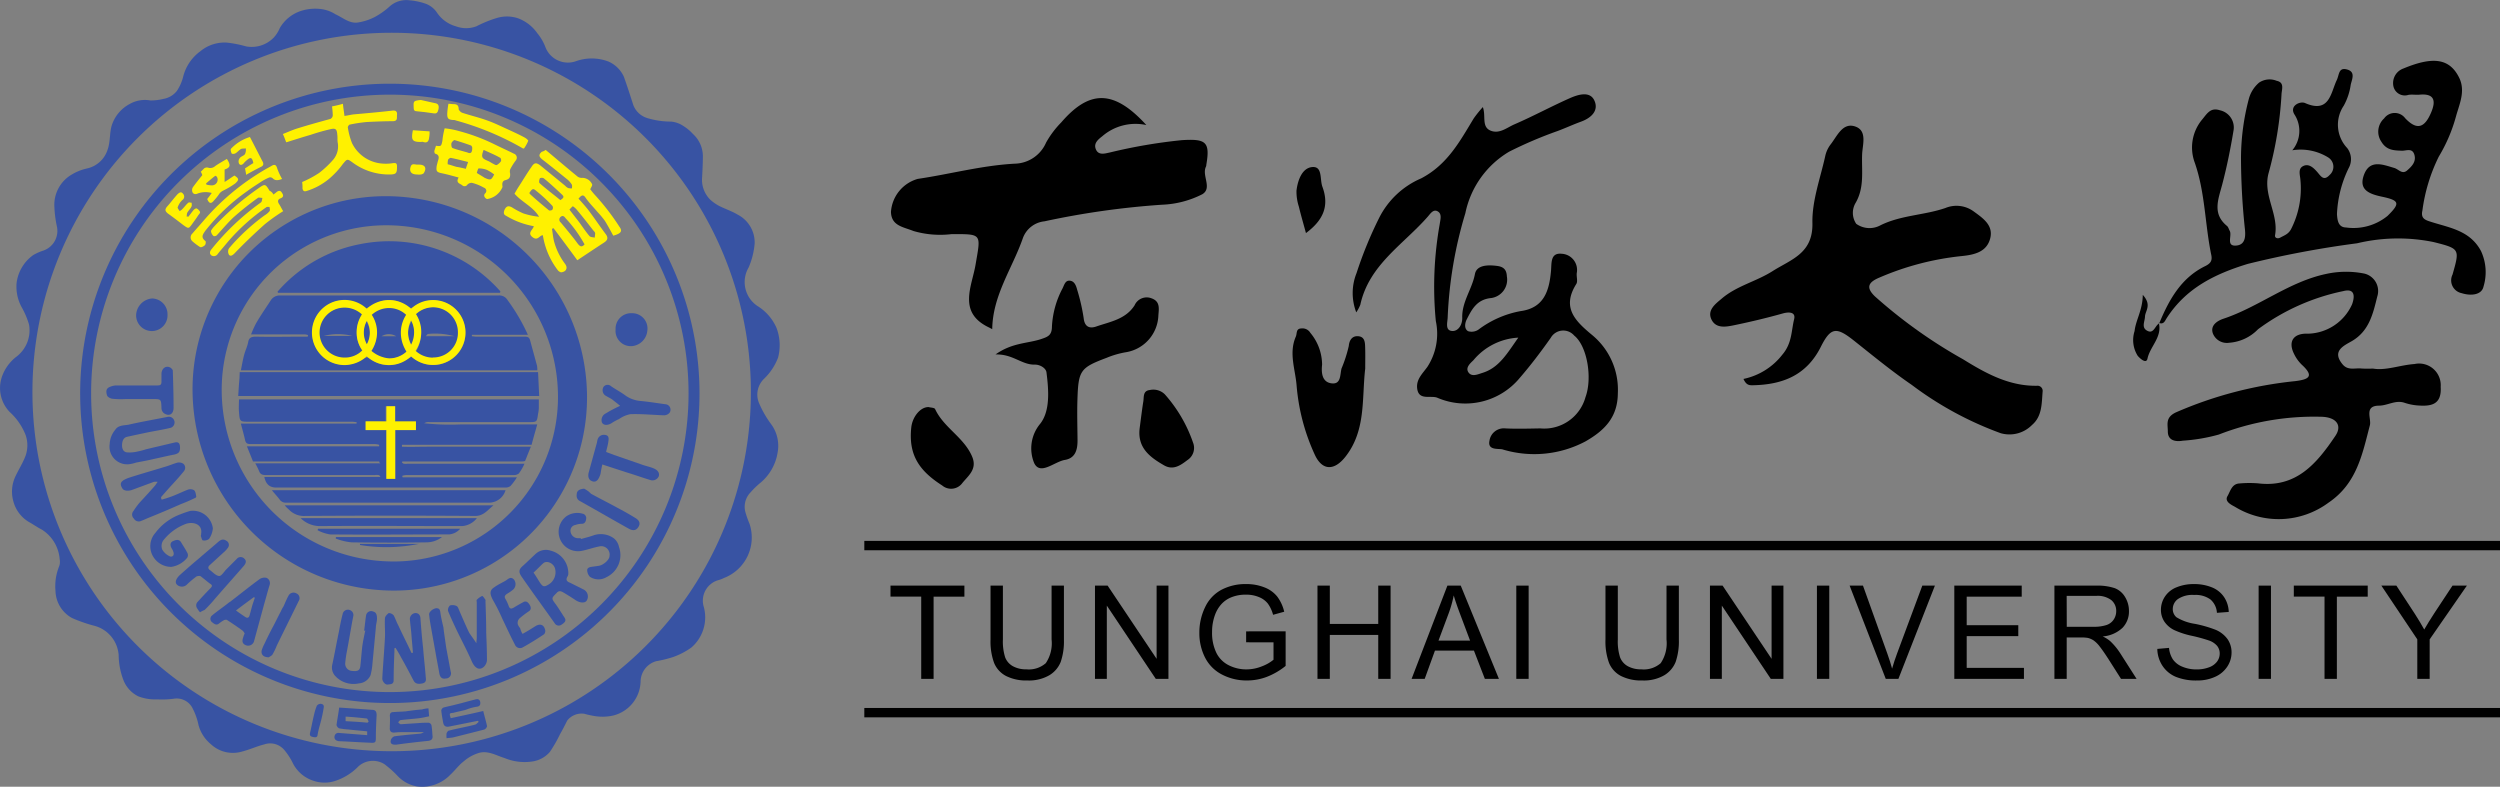 <svg id="東海大學" xmlns="http://www.w3.org/2000/svg" xmlns:xlink="http://www.w3.org/1999/xlink" width="206" height="64.829" viewBox="0 0 206 64.829">
  <rect x="0" y="0" width="206" height="64.829" fill="#808080" stroke="none"/>
  <defs>
    <clipPath id="clip-path">
      <rect id="Rectangle_6055" data-name="Rectangle 6055" width="206" height="64.829" fill="none"/>
    </clipPath>
  </defs>
  <g id="Group_14272" data-name="Group 14272" clip-path="url(#clip-path)">
    <path id="Path_71358" data-name="Path 71358" d="M62.526,33.17a1.812,1.812,0,0,1,.436-1.963,4.745,4.745,0,0,0,1.153-1.745,4.032,4.032,0,0,0-.125-2.43,3.991,3.991,0,0,0-1.558-1.807,2.37,2.37,0,0,1-.748-3.178,6.251,6.251,0,0,0,.5-1.994,2.583,2.583,0,0,0-1.4-2.368c-.467-.28-1.028-.467-1.527-.717a3.7,3.7,0,0,1-.717-.5,2.309,2.309,0,0,1-.685-1.869c.031-.592.062-1.184.062-1.776a2.49,2.49,0,0,0-.81-1.776,3.78,3.78,0,0,0-.779-.654,2.175,2.175,0,0,0-1.028-.374,6.739,6.739,0,0,1-1.932-.28A1.792,1.792,0,0,1,52.182,8.65c-.249-.779-.5-1.558-.779-2.337a2.493,2.493,0,0,0-1.277-1.246,3.864,3.864,0,0,0-2.648-.031,1.985,1.985,0,0,1-2.524-1.122,4.062,4.062,0,0,0-.685-1.184,3.379,3.379,0,0,0-1.558-1.215,2.883,2.883,0,0,0-1.776-.031,10.015,10.015,0,0,0-1.683.685,2.4,2.4,0,0,1-1.683,0,2.777,2.777,0,0,1-1.558-1.122A1.94,1.94,0,0,0,35.14.331,5.334,5.334,0,0,0,33.707.02a2.058,2.058,0,0,0-1.62.529,6.283,6.283,0,0,1-1.184.841,4.556,4.556,0,0,1-1.433.467c-.685.093-1.215-.405-1.838-.685A2.832,2.832,0,0,0,26.6.768a3.829,3.829,0,0,0-1.776.125,3.131,3.131,0,0,0-1.776,1.433,2.559,2.559,0,0,1-.5.779,2.526,2.526,0,0,1-2.274.717,9.545,9.545,0,0,0-1.589-.312,3.13,3.13,0,0,0-2.181.717,3.717,3.717,0,0,0-1.433,2.181,3.813,3.813,0,0,1-.5,1.09,1.812,1.812,0,0,1-1.121.654,4.265,4.265,0,0,1-1.059.125,2.529,2.529,0,0,0-1.683.28,3.057,3.057,0,0,0-1.527,1.869c-.156.623-.093,1.277-.312,1.9a2.29,2.29,0,0,1-1.714,1.558,4.2,4.2,0,0,0-1.526.685,2.891,2.891,0,0,0-1.153,2.305A9.253,9.253,0,0,0,4.7,18.714a1.717,1.717,0,0,1-1.122,1.932,4.072,4.072,0,0,0-.841.374,3.324,3.324,0,0,0-1.371,2.305,3.55,3.55,0,0,0,.405,1.963,6.677,6.677,0,0,1,.623,1.464A2.731,2.731,0,0,1,1.3,29.432,3.554,3.554,0,0,0,.213,30.9a2.844,2.844,0,0,0,.592,3.053,5.071,5.071,0,0,1,1.309,1.9,2.593,2.593,0,0,1,0,1.682c-.218.592-.561,1.122-.841,1.714a2.946,2.946,0,0,0-.156,2.119,2.813,2.813,0,0,0,1.277,1.651c.343.187.685.436,1.059.623a3.174,3.174,0,0,1,1.464,2.43,1.144,1.144,0,0,1-.031.561,4.386,4.386,0,0,0-.312,2.088A2.615,2.615,0,0,0,5.946,50.93a12.437,12.437,0,0,0,1.9.654,2.694,2.694,0,0,1,1.932,2.4,5.923,5.923,0,0,0,.405,2.088A2.488,2.488,0,0,0,11.4,57.379a3.808,3.808,0,0,0,1.558.249,7.361,7.361,0,0,0,1.433-.062,1.462,1.462,0,0,1,1.5.841,5.27,5.27,0,0,1,.467,1.34,3.072,3.072,0,0,0,1,1.558,2.655,2.655,0,0,0,2.586.623c.623-.156,1.215-.436,1.838-.592a1.507,1.507,0,0,1,1.62.436,5.074,5.074,0,0,1,.717,1.091,2.885,2.885,0,0,0,1.683,1.464,2.823,2.823,0,0,0,1.683.062,4.7,4.7,0,0,0,2.056-1.246,1.789,1.789,0,0,1,2.119-.187,8.55,8.55,0,0,1,1.122,1,2.852,2.852,0,0,0,1.558.841,3.216,3.216,0,0,0,2.773-.966c.374-.343.685-.779,1.091-1.091a3.417,3.417,0,0,1,1.122-.654c.81-.312,1.527.156,2.243.374a4.308,4.308,0,0,0,2.337.28,2.337,2.337,0,0,0,1.4-.779,11.19,11.19,0,0,0,.841-1.464c.218-.374.405-.748.592-1.122a1.5,1.5,0,0,1,1.4-.561,8.145,8.145,0,0,0,.841.187,4.01,4.01,0,0,0,1.5-.031,2.971,2.971,0,0,0,2.306-2.835,1.767,1.767,0,0,1,1.277-1.651,10.235,10.235,0,0,0,1.4-.343,6.194,6.194,0,0,0,1.5-.779,3.289,3.289,0,0,0,1-3.458,1.76,1.76,0,0,1,1.184-2.088,2.361,2.361,0,0,0,.5-.187,3.573,3.573,0,0,0,2.119-4.455,8.807,8.807,0,0,1-.343-.966,1.7,1.7,0,0,1,.436-1.651,6.935,6.935,0,0,1,.841-.81,4.074,4.074,0,0,0,1.371-2.43,3.015,3.015,0,0,0-.53-2.368A8.343,8.343,0,0,1,62.526,33.17ZM32.273,61.9a29.6,29.6,0,1,1,29.6-29.6,29.585,29.585,0,0,1-29.6,29.6" transform="translate(0 0)" fill="#3853a3"/>
    <path id="Path_71359" data-name="Path 71359" d="M164.706,47.96c.9.748,1.776,1.5,2.648,2.212a.607.607,0,0,0,.405.093.9.9,0,0,1,.779.53c.031.093-.062.218-.156.405a5.556,5.556,0,0,0,.436.529,19.224,19.224,0,0,1,1.963,2.555c.28.374.156.561-.5.748-.218-.4-.436-.81-.685-1.215a7.181,7.181,0,0,0-.623-.748c-.312-.374-.685-.748-.966-1.153-.218-.343-.374-.187-.592.062.312.343.623.685.9,1.059.467.623.9,1.278,1.371,1.9.187.28.125.467-.156.654-.717.467-1.464.966-2.212,1.464-.654-.9-1.308-1.776-1.963-2.648-.031.031-.093.031-.125.062.062.374.093.748.187,1.09a5.476,5.476,0,0,0,.9,1.807c.249.342.062.654-.343.685a.552.552,0,0,1-.249-.156,6.335,6.335,0,0,1-1.246-2.9c-.28,0-.405.467-.81.187-.53-.374,0-.623.062-.934a6.674,6.674,0,0,1-2.306-.872c-.218-.094-.187-.343-.062-.561.156-.249.312-.249.561-.124a6.867,6.867,0,0,0,.935.5,6.1,6.1,0,0,0,1.309.28c-.5-.841-1.4-1.184-2.025-1.9.125-.218.249-.436.374-.623.343-.53.654-1.059,1.028-1.589.218-.342.374-.374.717-.124l2.056,1.682a.743.743,0,0,0,.249.187,1.06,1.06,0,0,0,.312.031c0-.124.031-.249-.031-.342a1.767,1.767,0,0,0-.4-.436c-.654-.53-1.309-1.059-1.994-1.589-.312-.249-.343-.4-.062-.654A.73.73,0,0,0,164.706,47.96Zm3.209,7.789a10.51,10.51,0,0,0-1.558-2.149c-.093-.125-.218-.281-.405-.125a.292.292,0,0,0,0,.467c.467.561.966,1.153,1.4,1.745.187.249.343.311.561.062m-1.246-2.866.654.841c.343.436.623.9,1,1.34.093.093.28.093.436.124,0-.124.031-.249.031-.342s-.093-.187-.156-.25c-.436-.561-.872-1.122-1.34-1.682a1.646,1.646,0,0,0-.342-.312,1.058,1.058,0,0,0-.187.187C166.732,52.789,166.732,52.82,166.669,52.883Zm-.748-.779c.312-.218.343-.28.062-.53-.467-.436-.935-.872-1.433-1.277a.355.355,0,0,0-.312,0c-.062.125-.093.343-.031.4C164.769,51.2,165.361,51.637,165.921,52.1Zm-2.555-.592c.031.031.031.094.062.094.5.467,1.028.9,1.558,1.34.062.031.249,0,.28-.063a.283.283,0,0,0,0-.311,12.089,12.089,0,0,0-1.309-1.215c-.28-.249-.343-.218-.592.156" transform="translate(-119.747 -35.61)" fill="#fff100"/>
    <path id="Path_71360" data-name="Path 71360" d="M139.846,41.064a6.855,6.855,0,0,1,1.153.218,15.822,15.822,0,0,1,2.867,1.059c.561.28,1.122.53,1.682.81a.35.35,0,0,1,.156.561,5.122,5.122,0,0,0-.436.685.507.507,0,0,0-.031.374c.031.343-.062.467-.374.561-.312.062-.28.343-.249.561a1.636,1.636,0,0,1-1.277,1c-.218-.093-.312-.312-.156-.467a.273.273,0,0,0-.093-.467,3.945,3.945,0,0,0-1-.405.494.494,0,0,0-.374.156.273.273,0,0,1-.405.062c-.156-.156-.592-.187-.312-.654-.467-.125-.9-.249-1.34-.343-.467-.093-.53-.156-.467-.623l.093-.374c.093-.249.156-.53-.218-.623-.031,0-.093-.156-.062-.249.031-.125.093-.28.125-.405.436.062.436.031.53-.405a5.941,5.941,0,0,1,.187-1.028m2.274,1.589s-.031-.156-.125-.187c-.436-.156-.9-.312-1.34-.436-.062,0-.218.156-.249.249-.031.125,0,.374.093.405.405.156.841.249,1.246.374.28.125.374-.031.374-.405m.935.187c-.218.592-.156.685.343.9.156.062.28.156.405.218s.249.156.343.125a1.078,1.078,0,0,0,.343-.312c.031-.062,0-.249-.062-.28C143.989,43.245,143.522,43.058,143.055,42.84ZM141.59,44.4c.062-.218.125-.374.187-.561-.5-.125-.966-.249-1.433-.343a.361.361,0,0,0-.218.156,1.284,1.284,0,0,0-.031.374c.28.062.5.156.748.218C141.061,44.273,141.31,44.335,141.59,44.4Zm2.337.467a3.809,3.809,0,0,0-.592-.374,1.776,1.776,0,0,0-.685-.125c-.062,0-.125.28-.156.374.249.156.467.28.654.405C143.647,45.363,143.678,45.332,143.927,44.865Z" transform="translate(-103.205 -30.49)" fill="#fff100"/>
    <path id="Path_71361" data-name="Path 71361" d="M92.1,39.648a8.517,8.517,0,0,0,1.4-.748,8.029,8.029,0,0,0,1.184-1.122,1.693,1.693,0,0,0,.343-1.4c-.031-.218,0-.4-.031-.623-.031-.436-.125-.561-.53-.467a16.386,16.386,0,0,0-1.651.467c-.654.187-1.309.4-2.025.623-.093-.218-.156-.436-.28-.685.405-.156.81-.343,1.215-.467.9-.28,1.807-.53,2.711-.779a.358.358,0,0,0,.187-.28,6.592,6.592,0,0,0-.062-.748c.312-.062.592-.125.9-.218.031.374.093.685.125,1,.28-.031.5-.093.748-.125,1.059-.093,2.119-.187,3.209-.312.249-.031.405.062.374.343-.031.249.093.53-.374.53-.685,0-1.371.031-2.056.062a11.867,11.867,0,0,0-1.464.218c-.062,0-.187.187-.156.249a5.93,5.93,0,0,0,.342,1.277,3.018,3.018,0,0,0,2.212,1.651,3.578,3.578,0,0,0,1.153,0c.249-.031.343,0,.343.28,0,.561-.062.654-.654.654a5.024,5.024,0,0,1-3.022-1c-.436-.312-.436-.28-.779.125a6.926,6.926,0,0,1-1.122,1.215,5.36,5.36,0,0,1-1.9,1.028c-.218.062-.28-.062-.312-.218A2.851,2.851,0,0,0,92.1,39.648Z" transform="translate(-67.203 -24.65)" fill="#fff100"/>
    <path id="Path_71362" data-name="Path 71362" d="M124.854,199.436c-.031-.5-.094-1.028-.125-1.527-.031-.405-.093-.81-.125-1.246a.492.492,0,0,1,.5-.5c.28.031.374.249.374.5.062.81.125,1.589.218,2.4.062.81.156,1.589.218,2.4.031.218.031.436-.28.5-.28.062-.561.062-.717-.218-.343-.654-.685-1.309-1.059-1.963-.125-.249-.28-.5-.436-.748-.031,0-.062.031-.093.031v.28c-.031.779-.062,1.589-.062,2.368,0,.343-.28.312-.5.343-.187.031-.436-.249-.436-.5.062-1.122.156-2.212.218-3.334.031-.53-.031-1.091,0-1.62,0-.156.187-.343.312-.436a.548.548,0,0,1,.405.187c.156.28.249.592.405.872.343.748.717,1.464,1.059,2.212C124.76,199.468,124.823,199.436,124.854,199.436Z" transform="translate(-90.83 -145.649)" fill="#3853a3"/>
    <path id="Path_71363" data-name="Path 71363" d="M42.044,151.043c.312-.093.623-.187.935-.312.405-.156.779-.343,1.184-.5a.616.616,0,0,1,.53.031c.125.093.156.343.187.53,0,.031-.062.125-.125.125-.374.187-.748.343-1.153.5-.841.374-1.651.717-2.493,1.059-.249.093-.5.218-.748.312a.464.464,0,0,1-.623-.187.444.444,0,0,1-.031-.623,6.084,6.084,0,0,1,.53-.717c.405-.436.81-.872,1.215-1.34.093-.093.125-.187.249-.343a1.021,1.021,0,0,0-.312,0l-1.776.654c-.312.125-.685.093-.81-.093-.28-.436-.156-.654.53-.9.966-.312,1.963-.592,2.96-.9.343-.093.685-.249,1.028-.343a.663.663,0,0,1,.5.093.442.442,0,0,1,.031.623c-.374.467-.779.9-1.184,1.34-.218.249-.467.53-.685.779C41.981,150.98,42.012,151.012,42.044,151.043Z" transform="translate(-28.708 -109.873)" fill="#3853a3"/>
    <path id="Path_71364" data-name="Path 71364" d="M170.256,177.891a.419.419,0,0,1-.062.249c-.187.312-.031.436.218.53l1.121.561a.642.642,0,0,1,.218.935c-.156.187-.53.156-.841-.031-.374-.249-.717-.467-1.091-.685-.218-.125-.374-.125-.53.062-.436.436-.436.436-.062.935.249.343.467.717.717,1.09.187.28-.031.436-.218.561a.39.39,0,0,1-.592-.093c-.9-1.277-1.838-2.555-2.742-3.863-.249-.374-.218-.592.156-.9.343-.312.685-.654,1.028-.966a1.245,1.245,0,0,1,1.246-.249A1.916,1.916,0,0,1,170.256,177.891Zm-2.866-.062c.218.312.374.592.561.872.218.312.343.312.654.125a1.172,1.172,0,0,0,.561-1.309c-.093-.436-.654-.717-.966-.467-.28.249-.53.53-.81.779" transform="translate(-123.427 -130.647)" fill="#3853a3"/>
    <path id="Path_71365" data-name="Path 71365" d="M72.418,60a3.068,3.068,0,0,0,.28-.218c.187-.125.312-.125.436.093.125.187.125.343-.125.436s-.249.28-.125.467.218.405.343.592A14.733,14.733,0,0,0,71.7,62.457c-.872.779-1.683,1.558-2.493,2.4-.156.156-.312.249-.436.125a.53.53,0,0,1-.062-.436c.031-.125.156-.218.249-.343A17.241,17.241,0,0,1,71.7,61.71a1.476,1.476,0,0,0,.405-.343c.062-.093,0-.218,0-.343-.093,0-.218-.031-.28.031a16.671,16.671,0,0,0-3.209,2.9c-.249.311-.53.623-.779.934a.375.375,0,0,1-.53.125c-.187-.156-.125-.343.031-.53a20.537,20.537,0,0,1,4.05-3.832c.093-.062.093-.249.125-.374-.125,0-.312-.062-.374,0a24.763,24.763,0,0,0-1.994,1.589c-.5.468-.934,1-1.4,1.5-.062.063-.249.093-.28.031a.615.615,0,0,1-.187-.374c0-.094.125-.218.187-.312a23.091,23.091,0,0,1,3.739-3.24c.53-.374.561-.342.9.218A.608.608,0,0,1,72.418,60Z" transform="translate(-49.891 -43.97)" fill="#fff100"/>
    <path id="Path_71366" data-name="Path 71366" d="M108.875,196.816c.062-.405.093-.81.156-1.215a.422.422,0,0,1,.592-.343c.28.062.312.343.312.592s-.093.467-.093.717c-.093,1-.187,1.994-.28,2.96a5.191,5.191,0,0,1-.156.966,1.125,1.125,0,0,1-.966.685,2.051,2.051,0,0,1-1.9-.561,1.035,1.035,0,0,1-.28-1.028c.187-.872.343-1.745.53-2.648.093-.5.187-1,.312-1.464a.441.441,0,0,1,.592-.343.433.433,0,0,1,.28.53c-.187.966-.343,1.963-.53,2.929a8.99,8.99,0,0,0-.125.9.588.588,0,0,0,.53.654c.5.062.685-.031.717-.436.062-.53.093-1.059.156-1.589.062-.436.156-.872.249-1.309Q108.875,196.863,108.875,196.816Z" transform="translate(-78.87 -144.867)" fill="#3853a3"/>
    <path id="Path_71367" data-name="Path 71367" d="M35.085,135.636a1.969,1.969,0,0,1,.467-1.215c.249-.374.685-.343,1.059-.405,1.091-.249,2.181-.436,3.271-.654a.469.469,0,0,1,.249.9c-.623.156-1.246.249-1.869.374-.592.125-1.184.249-1.745.374-.28.062-.374.312-.405.561-.031.312.031.654.374.717a2.752,2.752,0,0,0,.872-.062,6.069,6.069,0,0,0,.717-.187c.779-.187,1.589-.374,2.368-.561.28-.062.405.031.436.312.031.5-.093.623-.654.717-.467.093-.966.218-1.433.312-.5.125-1.028.218-1.526.312a2.917,2.917,0,0,1-.5.125,1.455,1.455,0,0,1-1.683-1.62" transform="translate(-26.049 -99.016)" fill="#3853a3"/>
    <path id="Path_71368" data-name="Path 71368" d="M58.254,178.665a2.377,2.377,0,0,1-.249-.343.425.425,0,0,1,.062-.53c.343-.374.685-.748,1.028-1.091.187-.187.187-.28-.031-.405-.249-.187-.5-.405-.748-.592-.062-.062-.249-.031-.343,0a7.868,7.868,0,0,0-.779.654.593.593,0,0,1-.841.031c-.187-.187-.093-.467.218-.779.561-.5,1.091-.966,1.651-1.433.5-.436,1.028-.872,1.527-1.309.218-.187.405-.28.685-.093a.386.386,0,0,1,.125.561,2.308,2.308,0,0,1-.374.405l-1.122,1.028c-.187.156-.156.312.031.436.249.187.5.467.748.467.187,0,.405-.374.592-.561l.841-.841a.416.416,0,0,1,.623-.031c.218.187.125.405-.031.592-.81.934-1.62,1.838-2.43,2.773a10.737,10.737,0,0,1-.81.872,1.939,1.939,0,0,0-.374.187" transform="translate(-41.771 -128.211)" fill="#3853a3"/>
    <path id="Path_71369" data-name="Path 71369" d="M180.614,166.264c.343-.093.717-.187,1.059-.312a1.846,1.846,0,0,1,1.62.249,1.222,1.222,0,0,1,.436.717,2.012,2.012,0,0,1-1.028,2.493,1.283,1.283,0,0,1-1.371-.031.822.822,0,0,1-.218-.5c-.031-.187.125-.28.312-.312l.654-.093c.374-.062.872-.5.872-.81a.691.691,0,0,0-.872-.779c-.467.093-.9.249-1.34.343a1.6,1.6,0,0,1-1.34-2.835,1.578,1.578,0,0,1,1.309-.218.375.375,0,0,1,.312.467c-.031.218-.125.374-.374.374a1.411,1.411,0,0,0-.5.093.475.475,0,0,0-.405.561.629.629,0,0,0,.561.53h.28C180.583,166.233,180.583,166.264,180.614,166.264Z" transform="translate(-132.725 -121.854)" fill="#3853a3"/>
    <path id="Path_71370" data-name="Path 71370" d="M70.146,189.435a.753.753,0,0,0-.187-.249c-.436-.312-.842-.592-1.278-.872a.352.352,0,0,0-.249.031,2.6,2.6,0,0,0-.374.249c-.218.187-.374.093-.561-.062a.355.355,0,0,1-.062-.561c.405-.343.872-.654,1.309-1a1.319,1.319,0,0,1,.218-.156c.81-.623,1.62-1.277,2.43-1.869a.729.729,0,0,1,.561-.093.476.476,0,0,1,.249.592c-.156.5-.28,1-.436,1.527l-.841,3.085a.507.507,0,0,1-.592.374c-.343-.093-.436-.312-.312-.654A2.367,2.367,0,0,1,70.146,189.435Zm-.716-1.9c.28.218.53.374.748.53.187.125.311.093.374-.125.093-.312.156-.592.249-.9l.187-.561c-.031,0-.062-.031-.093-.031-.467.343-.934.685-1.464,1.091" transform="translate(-49.987 -137.236)" fill="#3853a3"/>
    <path id="Path_71371" data-name="Path 71371" d="M52.286,165.3c.125-.81-.685-1-1.246-.81a4.227,4.227,0,0,0-1.9,1.4.825.825,0,0,0-.062.717,1.379,1.379,0,0,0,.623.561c.249.093.405-.125.28-.405a.933.933,0,0,0-.125-.249c-.125-.218-.156-.467.093-.592.218-.093.5-.218.685.093s.374.592.53.9a.4.4,0,0,1-.031.374,2.09,2.09,0,0,1-1.309.748,1.743,1.743,0,0,1-1.558-.966,1.656,1.656,0,0,1,.249-1.838,4.531,4.531,0,0,1,2.056-1.527,8.324,8.324,0,0,1,.81-.28,1.659,1.659,0,0,1,1.869,1.433,1.849,1.849,0,0,1-.312.872.636.636,0,0,1-.5.125c-.093,0-.125-.249-.187-.374.031-.031.031-.125.031-.187" transform="translate(-35.71 -121.326)" fill="#3853a3"/>
    <path id="Path_71372" data-name="Path 71372" d="M159.613,189.543c.405-.218.748-.436,1.091-.654.343-.187.623-.125.748.249a.426.426,0,0,1-.062.436c-.561.374-1.153.748-1.776,1.091a.45.45,0,0,1-.623-.218c-.374-.717-.717-1.464-1.059-2.181a15.362,15.362,0,0,0-.717-1.433c-.28-.5-.343-.81-.031-1.059a4.61,4.61,0,0,1,.654-.405c.156-.093.312-.156.436-.249.187-.125.374-.312.623-.062a.616.616,0,0,1-.031.81,3.25,3.25,0,0,1-.53.374c-.187.125-.249.249-.125.436a3.783,3.783,0,0,1,.28.623c.093.187.187.187.374.093.249-.156.53-.312.81-.467.218-.125.374,0,.5.187s.187.405-.031.561a7.314,7.314,0,0,0-.779.592.516.516,0,0,0-.156.405c0,.156.125.28.218.436A1.293,1.293,0,0,0,159.613,189.543Z" transform="translate(-116.554 -137.313)" fill="#3853a3"/>
    <path id="Path_71373" data-name="Path 71373" d="M36.523,118.892h1.745c.249,0,.312-.093.312-.312V117.9c.031-.405.343-.654.685-.5.093.031.249.187.249.28.031,1.028.062,2.025.062,3.053,0,.53-.374.748-.81.436a.566.566,0,0,1-.187-.436c-.031-.717-.031-.717-.717-.717H35.588a6.289,6.289,0,0,1-1.091-.031c-.156-.031-.374-.156-.405-.28-.062-.218-.125-.5.156-.654a1.494,1.494,0,0,1,.53-.156Z" transform="translate(-25.274 -87.132)" fill="#3853a3"/>
    <path id="Path_71374" data-name="Path 71374" d="M145.7,194.621c0-.218.031-.343.031-.436v-2.9c0-.093-.031-.218,0-.249a1.408,1.408,0,0,1,.436-.311c.062-.031.187.187.28.311.031.031,0,.062,0,.093.031.872.062,1.745.062,2.648.031.748.062,1.5.062,2.243a.846.846,0,0,1-.249.53c-.374.343-.748.125-1-.436-.405-.935-.9-1.838-1.34-2.773-.218-.467-.436-.935-.623-1.4a.543.543,0,0,1,.156-.436.778.778,0,0,1,.53.031c.093.031.156.156.187.249.28.654.561,1.309.872,1.963C145.267,194,145.485,194.278,145.7,194.621Z" transform="translate(-106.445 -141.612)" fill="#3853a3"/>
    <path id="Path_71375" data-name="Path 71375" d="M189.413,141.609c-.062.249-.093.436-.125.623a1.106,1.106,0,0,1-.093.343c-.156.4-.374.53-.654.4-.249-.093-.343-.374-.249-.717.218-.779.436-1.589.654-2.368.031-.093.031-.187.062-.28a.535.535,0,0,1,.623-.436c.343.031.312.312.28.53-.031.28-.125.561-.187.872.218.093.436.156.654.25l2.43.841c.28.093.592.156.872.28.343.156.467.405.374.654a.568.568,0,0,1-.717.281c-.623-.187-1.215-.405-1.838-.592C190.846,142.076,190.161,141.858,189.413,141.609Z" transform="translate(-139.78 -103.337)" fill="#3853a3"/>
    <path id="Path_71376" data-name="Path 71376" d="M194,124.885c-.249-.218-.467-.374-.654-.53-.187-.125-.405-.218-.592-.343a.536.536,0,0,1-.125-.685.416.416,0,0,1,.623-.062c.405.28.841.5,1.246.81a2.563,2.563,0,0,0,1.153.405c.717.062,1.433.187,2.15.28a.452.452,0,0,1,.28.685.609.609,0,0,1-.467.218c-.934-.031-1.838-.125-2.773-.093a2.442,2.442,0,0,0-.935.405,3.991,3.991,0,0,0-.623.343c-.312.187-.654.187-.779-.062a.609.609,0,0,1,.312-.748,10.251,10.251,0,0,1,1.184-.623" transform="translate(-142.902 -91.442)" fill="#3853a3"/>
    <path id="Path_71377" data-name="Path 71377" d="M68.536,53.933c-.343.125-.561.156-.779-.062a.3.3,0,0,0-.28-.062,4.331,4.331,0,0,0-.654.343c-.374.249-.779.5-1.153.779A16.411,16.411,0,0,0,62.212,58.2c-.187.28-.405.53,0,.841.062.031.031.28-.031.343-.093.093-.312.218-.405.156a4.644,4.644,0,0,1-.623-.467.428.428,0,0,1,0-.654c.343-.405.717-.81,1.059-1.215a19.87,19.87,0,0,1,4.923-4.05c.156-.093.343-.187.5-.28.249-.156.405-.156.5.187A5.465,5.465,0,0,0,68.536,53.933Z" transform="translate(-45.293 -39.185)" fill="#fff100"/>
    <path id="Path_71378" data-name="Path 71378" d="M143.22,33.2c.125,0,.28.031.405.031.249,0,.436.062.436.405,0,.093.187.28.312.312.654.218,1.34.374,2.025.623.623.218,1.246.53,1.869.81.405.187.81.374,1.215.592.125.062.312.218.312.28a3.086,3.086,0,0,1-.343.623c0,.031-.125,0-.156-.031a23.444,23.444,0,0,0-5.483-2.274.4.4,0,0,0-.187-.031c-.436-.031-.53-.125-.5-.623a6.477,6.477,0,0,1,.093-.717" transform="translate(-106.267 -24.65)" fill="#fff100"/>
    <path id="Path_71379" data-name="Path 71379" d="M62.708,54.167c.125-.156.218-.28.374-.5a1.938,1.938,0,0,0-1.122.031c-.187.093-.374.093-.467-.093a.466.466,0,0,1,.031-.405c.249-.343.5-.654.779-1a1.107,1.107,0,0,0-.125-.28l.28-.28a.384.384,0,0,1,.312-.062.581.581,0,0,0,.592-.125c.312-.218.654-.405.966-.592.343.53.28.717-.187.872v1.028c.312-.187.561-.374.81-.53.374.249.405.343.062.654a6.462,6.462,0,0,1-1,.592.97.97,0,0,0-.28.218,4.341,4.341,0,0,1-.467.592c-.249.312-.405.249-.561-.125m-.093-1.277c0,.031.031.062.031.093a1.823,1.823,0,0,0,.405.062.472.472,0,0,0,.467-.685c-.031-.062-.156-.125-.156-.093-.249.187-.5.405-.748.623" transform="translate(-45.633 -37.767)" fill="#fff100"/>
    <path id="Path_71380" data-name="Path 71380" d="M185.142,156.372a3.306,3.306,0,0,1,.342.218c.093.062.156.156.25.218.685.374,1.371.717,2.056,1.091.53.28,1.091.592,1.589.9.343.218.405.467.218.748s-.436.311-.778.125c-1.34-.748-2.68-1.527-4.02-2.274-.311-.156-.311-.436-.249-.717C184.643,156.465,184.861,156.4,185.142,156.372Z" transform="translate(-137.004 -116.106)" fill="#3853a3"/>
    <path id="Path_71381" data-name="Path 71381" d="M196.985,101.566a1.276,1.276,0,0,1,1.34-1.34,1.258,1.258,0,0,1,1.277,1.433,1.4,1.4,0,0,1-1.246,1.277A1.261,1.261,0,0,1,196.985,101.566Z" transform="translate(-146.261 -74.417)" fill="#3853a3"/>
    <path id="Path_71382" data-name="Path 71382" d="M84.291,194.974c-.467,0-.654-.249-.592-.561a3.377,3.377,0,0,1,.249-.592c.218-.467.467-.966.717-1.433.218-.405.405-.81.623-1.215a2.575,2.575,0,0,1,.218-.405c.125-.28.249-.592.405-.872a.466.466,0,0,1,.654-.187.425.425,0,0,1,.187.623c-.592,1.215-1.215,2.461-1.807,3.676a5.068,5.068,0,0,1-.343.717c-.062.125-.249.187-.312.249" transform="translate(-62.138 -140.812)" fill="#3853a3"/>
    <path id="Path_71383" data-name="Path 71383" d="M46.145,96.848a1.294,1.294,0,1,1-2.586,0,1.437,1.437,0,0,1,1.309-1.34,1.3,1.3,0,0,1,1.277,1.34" transform="translate(-32.342 -70.914)" fill="#3853a3"/>
    <path id="Path_71384" data-name="Path 71384" d="M138.543,196.539l.187,1.309c.125.654.249,1.34.374,1.994a.419.419,0,0,1-.405.561c-.312.062-.467-.093-.53-.4-.093-.561-.218-1.153-.312-1.714-.125-.685-.249-1.4-.374-2.088-.062-.343-.125-.717-.156-1.059-.031-.218.312-.5.592-.53.312,0,.312.218.343.436.062.405.156.779.249,1.184,0,.125.031.218.031.312" transform="translate(-101.965 -144.496)" fill="#3853a3"/>
    <path id="Path_71385" data-name="Path 71385" d="M54.844,63.581c.156-.187.28-.374.436-.561.062-.062.187-.156.249-.125a.611.611,0,0,1,.28.28c.031.062-.062.187-.125.249-.156.249-.343.5-.5.717-.312.436-.312.436-.748.125-.405-.312-.81-.623-1.246-.935-.249-.187-.312-.343-.093-.592.28-.312.53-.654.841-1,.125-.125.312-.28.467-.062a.342.342,0,0,1-.062.53,1.476,1.476,0,0,0-.374.592c-.031.062.093.187.156.312a.75.75,0,0,0,.249-.187c.156-.156.28-.343.467-.5.062-.062.187,0,.28,0,0,.125.031.249-.031.343-.093.187-.249.312-.343.5a.961.961,0,0,0-.031.312c.062-.031.093-.031.125,0" transform="translate(-39.327 -45.717)" fill="#fff100"/>
    <path id="Path_71386" data-name="Path 71386" d="M75.415,43.846c.374.717.685,1.34,1.028,1.994.125.218.093.374-.125.467q-.561.28-1.215.654c-.031-.218-.062-.374-.093-.53.249-.156.467-.312.685-.436-.093-.467-.218-.53-.561-.218a1.439,1.439,0,0,0-.218.218c-.125.156-.312.218-.405.031a.438.438,0,0,1,.062-.436c.093-.156.343-.187.436-.343a.783.783,0,0,0,.062-.467c-.156.031-.312,0-.405.062-.156.093-.28.249-.436.343a.383.383,0,0,1-.312.031c-.062-.125-.125-.343-.062-.405A3.555,3.555,0,0,1,75.415,43.846Z" transform="translate(-54.82 -32.556)" fill="#fff100"/>
    <path id="Path_71387" data-name="Path 71387" d="M132.935,31.989c.405.093.841.187,1.246.28.249.062.28.312.156.654-.093.218-.249.187-.436.156-.436-.062-.872-.125-1.277-.156-.218,0-.28-.093-.28-.28-.031-.561-.031-.592.592-.654" transform="translate(-98.257 -23.752)" fill="#fff100"/>
    <path id="Path_71388" data-name="Path 71388" d="M133.316,41.761a2.075,2.075,0,0,1-.031.5c-.031.28-.125.5-.5.374-.062-.031-.125,0-.187,0-.717,0-.81-.156-.654-.966.436.031.872.062,1.371.093" transform="translate(-97.922 -30.938)" fill="#fff100"/>
    <path id="Path_71389" data-name="Path 71389" d="M131.787,52.589h.187c.5,0,.654.28.405.685-.031.062-.125.093-.218.125a1.5,1.5,0,0,1-.374,0c-.467,0-.654-.28-.467-.717a.256.256,0,0,1,.187-.125,2.416,2.416,0,0,1,.28.031" transform="translate(-97.451 -39.024)" fill="#fff100"/>
    <path id="Path_71390" data-name="Path 71390" d="M87.992,132.927H77.586c-.156-.405-.312-.779-.5-1.246h10.9v-.125a1.564,1.564,0,0,0-.374-.062H77.368c-.249,0-.374-.062-.436-.343-.093-.436-.218-.841-.343-1.34h9.534v-.125c-.125,0-.249-.031-.374-.031H77.305c-.81,0-.81,0-.872-.81-.031-.343,0-.685,0-1.028H101.14v.685a2.727,2.727,0,0,1-.062.5c-.093.685-.093.685-.81.685H92.1a.649.649,0,0,0-.405.093,19.885,19.885,0,0,0,3.053.093h6.262c-.156.561-.312,1.091-.467,1.683H89.862v.156c.685.031,1.371,0,2.056,0h8.568c-.187.436-.312.779-.467,1.153-.031.062-.218.062-.312.062H89.893c0,.031-.031.062-.031.093.062.031.093.093.156.093a1.039,1.039,0,0,0,.312,0h9.627a3.964,3.964,0,0,1-.467.81.659.659,0,0,1-.436.125H90.236a1.325,1.325,0,0,0-.343.062.187.187,0,0,0,.031.125h9.409a4.756,4.756,0,0,1-.53.717.659.659,0,0,1-.436.125H79.487c-.53,0-.841-.28-.966-.872h9.534a.109.109,0,0,1,.031-.062c-.062-.031-.093-.093-.156-.093a1.039,1.039,0,0,0-.312,0H78.645c-.28,0-.467-.062-.561-.343a5.763,5.763,0,0,0-.312-.623H88.086C87.992,133.02,87.992,132.989,87.992,132.927Zm-1.122-3.3v.717h1.683v4.019h.779v-4.019h1.682v-.685H89.3v-1.277h-.779v1.277c-.561-.031-1.122-.031-1.651-.031" transform="translate(-56.741 -94.904)" fill="#3853a3"/>
    <path id="Path_71391" data-name="Path 71391" d="M100.726,97.784H96.114v.125c.125,0,.218.031.343.031h4.019c.249,0,.374.062.436.312l.561,2.056a1.646,1.646,0,0,1,.031.405H77.078c.093-.436.156-.872.28-1.309.093-.343.249-.654.312-.966.062-.405.249-.5.654-.5,1.309.031,2.617,0,3.926,0h.343a.187.187,0,0,1,.031-.125,1.107,1.107,0,0,0-.312-.062H77.919a8.521,8.521,0,0,1,.405-.9c.374-.654.81-1.277,1.215-1.9a.861.861,0,0,1,.779-.405H98.3a.787.787,0,0,1,.748.374A15.783,15.783,0,0,1,100.726,97.784Zm-9.565,1.807a.947.947,0,0,0,.218.156,2.54,2.54,0,0,0,2.337.405,2.643,2.643,0,0,0,1.62-3.645,2.606,2.606,0,0,0-3.863-1.09.575.575,0,0,1-.779,0A2.17,2.17,0,0,0,88.45,95.1c-.374.156-.717.343-1.09.53a2.186,2.186,0,0,0-.28-.187,2.571,2.571,0,0,0-2.274-.374A2.673,2.673,0,0,0,83.5,99.217a2.636,2.636,0,0,0,3.552.592.575.575,0,0,1,.779,0,2.36,2.36,0,0,0,2.43.249C90.569,99.9,90.88,99.747,91.161,99.591Z" transform="translate(-57.23 -70.199)" fill="#3853a3"/>
    <path id="Path_71392" data-name="Path 71392" d="M107.135,81.467H88.846c0-.031-.031-.062-.031-.093a11.981,11.981,0,0,1,6.854-3.926,12.214,12.214,0,0,1,11.5,3.894.187.187,0,0,1-.031.125" transform="translate(-65.945 -57.341)" fill="#3853a3"/>
    <path id="Path_71393" data-name="Path 71393" d="M100.938,119.1l.093,1.963h-24.8c.031-.312.031-.654.062-.966.031-.343.062-.654.062-1Z" transform="translate(-56.602 -88.435)" fill="#3853a3"/>
    <path id="Path_71394" data-name="Path 71394" d="M87,156.856h19.255a1.427,1.427,0,0,1-1.277,1.028H88.215a.618.618,0,0,1-.592-.28C87.436,157.355,87.218,157.136,87,156.856Z" transform="translate(-64.598 -116.466)" fill="#3853a3"/>
    <path id="Path_71395" data-name="Path 71395" d="M108.312,161.7c-.5.405-.81.872-1.5.872-4.673-.031-9.316-.031-13.989,0a1.7,1.7,0,0,1-1.371-.53,3.523,3.523,0,0,1-.343-.343Z" transform="translate(-67.652 -120.059)" fill="#3853a3"/>
    <path id="Path_71396" data-name="Path 71396" d="M96.2,165.81h14.519a1.7,1.7,0,0,1-1.215.654c-3.926,0-7.851-.031-11.777,0a2.261,2.261,0,0,1-1.527-.654" transform="translate(-71.426 -123.114)" fill="#3853a3"/>
    <path id="Path_71397" data-name="Path 71397" d="M101.672,169.2h11.715a1.358,1.358,0,0,1-.934.467c-3.272,0-6.512.031-9.783,0a3.331,3.331,0,0,1-1.028-.343c0-.062.031-.093.031-.125" transform="translate(-75.468 -125.63)" fill="#3853a3"/>
    <path id="Path_71398" data-name="Path 71398" d="M107.479,171.86H116.2a2.11,2.11,0,0,1-1.277.436q-3.085.047-6.169,0a5,5,0,0,1-1.309-.312c0-.062,0-.093.031-.125" transform="translate(-79.78 -127.606)" fill="#3853a3"/>
    <path id="Path_71399" data-name="Path 71399" d="M120.052,174.038a13.42,13.42,0,0,1-4.86.093v-.093Z" transform="translate(-85.53 -129.223)" fill="#3853a3"/>
    <path id="Path_71400" data-name="Path 71400" d="M132.978,98.87a2.126,2.126,0,0,1,3.053.093,2.034,2.034,0,0,1,.062,2.8,2.164,2.164,0,0,1-3.085.187,2.968,2.968,0,0,0-.031-3.085m3.209,1.807a5.872,5.872,0,0,0-2.181-.187c-.062,0-.093.093-.187.187Z" transform="translate(-98.736 -72.967)" fill="#3853a3"/>
    <path id="Path_71401" data-name="Path 71401" d="M105.5,98.89a2.623,2.623,0,0,0,0,3.022,2.133,2.133,0,0,1-3.053-.062,1.975,1.975,0,0,1-.031-2.8,2.111,2.111,0,0,1,3.085-.156m-3.209,1.776h2.368a4.689,4.689,0,0,0-2.368,0" transform="translate(-75.624 -72.987)" fill="#3853a3"/>
    <path id="Path_71402" data-name="Path 71402" d="M121.72,101.972a2.151,2.151,0,0,1-2.9-.062,2.976,2.976,0,0,0,0-3.053,2.07,2.07,0,0,1,2.617-.249c.312.187.312.28.125.623a2.238,2.238,0,0,0-.187,1.558,9.892,9.892,0,0,0,.343,1.184m-.841-1.309a1.139,1.139,0,0,0-1.215,0Z" transform="translate(-88.225 -72.953)" fill="#3853a3"/>
    <path id="Path_71403" data-name="Path 71403" d="M130.892,102.771a2.178,2.178,0,0,1,0,1.963,1.737,1.737,0,0,1,0-1.963" transform="translate(-96.962 -76.307)" fill="#3853a3"/>
    <path id="Path_71404" data-name="Path 71404" d="M116.582,104.793a1.885,1.885,0,0,1-.031-1.9,1.808,1.808,0,0,1,.031,1.9" transform="translate(-86.36 -76.397)" fill="#3853a3"/>
    <path id="Path_71405" data-name="Path 71405" d="M127.917,226.671c.031.249.031.436.062.654-.28.062-.561.125-.81.156-.5.062-1.028.093-1.527.156-.093,0-.156.125-.218.187.062.062.156.156.218.156l1.433-.093a8.164,8.164,0,0,1,.872-.031.316.316,0,0,1,.218.187c.062.312.062.623.093.9s-.125.374-.343.405c-.872.093-1.745.187-2.617.312-.405.031-.561-.093-.467-.405a.5.5,0,0,1,.28-.28c.717-.093,1.4-.156,2.119-.218a.809.809,0,0,0,.312-.125h-1.651a6,6,0,0,0-.748.031c-.28.031-.436-.093-.405-.405,0-.312.031-.654,0-.966,0-.218.093-.312.28-.312.343-.031.685-.031,1.028-.062.436-.062.9-.125,1.34-.156A2.317,2.317,0,0,1,127.917,226.671Z" transform="translate(-92.616 -168.303)" fill="#3853a3"/>
    <path id="Path_71406" data-name="Path 71406" d="M109.718,228.7v-.312c-.53-.062-1.028-.093-1.558-.156a6.128,6.128,0,0,1-.748-.093.4.4,0,0,1-.218-.28c.062-.467.156-.935.218-1.433q1.4.093,2.711.187c.312,0,.374.187.374.436-.031.623-.062,1.215-.062,1.838,0,.405-.031.467-.467.436-.841-.031-1.714-.093-2.555-.125-.343-.031-.467-.249-.343-.53a.351.351,0,0,1,.249-.156l2.4.187m.031-1.028.093-.093c-.062-.093-.093-.249-.156-.249-.561-.062-1.153-.125-1.745-.156v.374C108.534,227.581,109.157,227.612,109.749,227.674Z" transform="translate(-79.464 -168.123)" fill="#3853a3"/>
    <path id="Path_71407" data-name="Path 71407" d="M141.985,225.315c.872-.187,1.745-.374,2.68-.592.093.405.218.81.312,1.246a.4.4,0,0,1-.218.28c-.841.218-1.714.436-2.586.654-.156.031-.312.031-.53.062a1.756,1.756,0,0,1,0-.405c.031-.093.125-.218.187-.218.717-.187,1.464-.312,2.181-.5.093-.031.187-.156.28-.218-.031-.031-.031-.062-.062-.093l-.467.093-1.869.374c-.28.062-.467,0-.53-.312-.062-.343-.125-.685-.156-1a.309.309,0,0,1,.187-.249c.343-.093.685-.156,1.028-.249.53-.125,1.028-.28,1.558-.405.187-.062.374-.062.436.187.031.249-.031.374-.312.405a4.02,4.02,0,0,0-.872.249c-.343.093-.685.156-1.028.249C141.86,224.91,141.86,224.91,141.985,225.315Z" transform="translate(-104.845 -166.137)" fill="#3853a3"/>
    <path id="Path_71408" data-name="Path 71408" d="M100.3,225.562a10.6,10.6,0,0,1-.218,1.059c-.093.374-.218.748-.28,1.153-.031.218-.156.218-.343.187s-.343-.093-.28-.343c.125-.53.218-1.059.343-1.558a4.412,4.412,0,0,1,.218-.685.419.419,0,0,1,.28-.156c.187,0,.343.093.28.343" transform="translate(-73.631 -167.225)" fill="#3853a3"/>
    <path id="Path_71409" data-name="Path 71409" d="M77.6,62.776a15.92,15.92,0,0,0-15.966,16.25,16.6,16.6,0,0,0,16.533,16.25,15.92,15.92,0,0,0,15.966-16.25A16.6,16.6,0,0,0,77.6,62.776m.525,30.1A14.147,14.147,0,0,1,64.036,79.026a13.563,13.563,0,0,1,13.61-13.852A14.147,14.147,0,0,1,91.74,79.026,13.563,13.563,0,0,1,78.13,92.878" transform="translate(-45.765 -46.611)" fill="#3853a3"/>
    <path id="Path_71410" data-name="Path 71410" d="M51.172,26.786A25.517,25.517,0,1,0,76.689,52.3,25.53,25.53,0,0,0,51.172,26.786m0,50.131A24.614,24.614,0,1,1,75.786,52.3,24.626,24.626,0,0,1,51.172,76.917" transform="translate(-19.049 -19.889)" fill="#3853a3"/>
    <path id="Path_71411" data-name="Path 71411" d="M109.8,96a2.624,2.624,0,0,0-1.807.717A2.683,2.683,0,0,0,106.181,96a2.762,2.762,0,0,0-1.838.717,2.684,2.684,0,1,0-1.838,4.642,2.762,2.762,0,0,0,1.838-.717,2.7,2.7,0,0,0,1.838.717,2.624,2.624,0,0,0,1.807-.717A2.675,2.675,0,1,0,109.8,96m-2.056,2.679a2.248,2.248,0,0,1,.249-1,2.055,2.055,0,0,1,.249,1,2.248,2.248,0,0,1-.249,1,2.148,2.148,0,0,1-.249-1m-3.645,0a2.024,2.024,0,0,1,.249-.966,2,2,0,0,1,0,1.932,2.024,2.024,0,0,1-.249-.966m-3.645,0a2.054,2.054,0,0,1,2.056-2.056,2.111,2.111,0,0,1,1.433.561,2.69,2.69,0,0,0-.436,1.464,2.508,2.508,0,0,0,.467,1.5,2,2,0,0,1-1.433.592,2.061,2.061,0,0,1-2.088-2.056m4.269,1.5a2.741,2.741,0,0,0,.467-1.5,2.613,2.613,0,0,0-.436-1.464,2.111,2.111,0,0,1,1.433-.561,2.033,2.033,0,0,1,1.4.561,2.716,2.716,0,0,0-.436,1.5,2.846,2.846,0,0,0,.467,1.527,2.11,2.11,0,0,1-1.433.561,2.609,2.609,0,0,1-1.464-.623m5.078.561a2.11,2.11,0,0,1-1.433-.561,2.846,2.846,0,0,0,.467-1.527,2.716,2.716,0,0,0-.436-1.5,2.093,2.093,0,0,1,1.4-.561,2.054,2.054,0,0,1,2.056,2.056A2.023,2.023,0,0,1,109.8,100.732Z" transform="translate(-74.12 -71.277)" fill="#fff100"/>
    <path id="Path_71412" data-name="Path 71412" d="M118.72,131.241h-1.714v.717h1.714v4.019h.717v-4.019h1.714v-.717h-1.714v-1.246h-.717Z" transform="translate(-86.878 -96.521)" fill="#fff100"/>
    <path id="Path_71413" data-name="Path 71413" d="M550.032,61.084a5.467,5.467,0,0,0,3.2-2.006c.795-.937.726-1.943.965-2.916.142-.579-.394-.624-.939-.471-1.3.366-2.613.68-3.934.954-.684.142-1.536.329-1.925-.429-.4-.787.3-1.3.84-1.756,1.229-1.049,2.835-1.4,4.182-2.258,1.535-.973,3.338-1.45,3.282-3.962-.041-1.847.664-3.714,1.067-5.565a2.425,2.425,0,0,1,.45-.934c.53-.685.978-1.8,2-1.459s.613,1.494.58,2.287c-.056,1.338.21,2.714-.535,4.006a1.608,1.608,0,0,0,.048,1.729,1.88,1.88,0,0,0,2.01.115c1.7-.836,3.6-.817,5.343-1.419a2.394,2.394,0,0,1,2.3.265c.789.572,1.659,1.155,1.39,2.228-.281,1.123-1.282,1.364-2.372,1.471a23.024,23.024,0,0,0-6.783,1.78c-.907.385-1.1.812-.35,1.538a40.92,40.92,0,0,0,7.27,5.187c1.848,1.144,3.782,2.219,6.083,2.18a.423.423,0,0,1,.469.473c-.082.982-.034,2.036-.87,2.753a2.608,2.608,0,0,1-2.584.683,28.118,28.118,0,0,1-7.331-3.982c-1.641-1.123-3.184-2.393-4.744-3.632-1.445-1.147-1.918-1.157-2.746.493-1.192,2.376-3.183,3.125-5.622,3.17-.238,0-.517.019-.754-.521" transform="translate(-406.36 -29.862)"/>
    <path id="Path_71414" data-name="Path 71414" d="M306.156,33.618a4.186,4.186,0,0,0-3.643.933c-.325.251-.685.554-.539,1,.2.615.783.406,1.173.328a43.486,43.486,0,0,1,5.945-1.017c1.963-.119,2.333.126,2.008,2.023a.536.536,0,0,1-.026.149c-.375.74.539,1.766-.3,2.282a7.958,7.958,0,0,1-3.327.867,67.524,67.524,0,0,0-9.691,1.369,2.12,2.12,0,0,0-1.771,1.378c-.863,2.487-2.491,4.706-2.527,7.507-.14-.074-.206-.111-.275-.144-2.594-1.235-1.4-3.38-1.1-5.167.44-2.57.569-2.524-1.975-2.52a7.856,7.856,0,0,1-3.142-.257c-.824-.336-1.828-.413-1.852-1.581a3.043,3.043,0,0,1,2.206-2.713c2.677-.394,5.3-1.114,8.026-1.255a2.878,2.878,0,0,0,2.549-1.736,7.756,7.756,0,0,1,1.248-1.662c2.316-2.682,4.318-2.736,7.011.213" transform="translate(-211.698 -23.314)"/>
    <path id="Path_71415" data-name="Path 71415" d="M318.592,95.9c1.36-.964,2.607-.894,3.7-1.246.61-.2.937-.317.943-1.049a7.494,7.494,0,0,1,.88-3.156c.135-.281.219-.628.549-.624.408.005.556.389.645.733a15.958,15.958,0,0,1,.54,2.349c.076.747.509.876,1.022.7,1.149-.4,2.435-.591,3.175-1.753a1.091,1.091,0,0,1,1.4-.573c.721.256.6.857.56,1.393a3.185,3.185,0,0,1-2.68,3.048,7.4,7.4,0,0,0-1.578.457c-2.182.825-2.337,1.029-2.413,3.472-.035,1.113,0,2.229.009,3.344,0,.766-.178,1.456-1.042,1.6s-2.038,1.306-2.533.255a3.164,3.164,0,0,1,.5-3.236c.834-1.062.7-2.777.516-4.232-.046-.364-.552-.649-.959-.639-1.078.027-1.8-.877-3.236-.839" transform="translate(-236.555 -66.698)"/>
    <path id="Path_71416" data-name="Path 71416" d="M292.922,130.264c.167.047.482.046.537.165.717,1.545,2.386,2.332,3.054,3.924.446,1.062-.371,1.6-.853,2.225a1.143,1.143,0,0,1-1.62.145c-1.876-1.2-2.793-2.5-2.543-4.795.1-.879.762-1.681,1.426-1.663" transform="translate(-216.406 -96.721)"/>
    <path id="Path_71417" data-name="Path 71417" d="M364.618,127.938c.1-.748.187-1.5.306-2.243.059-.369-.045-.874.532-.936a1.341,1.341,0,0,1,1.24.355,11.716,11.716,0,0,1,2.322,3.969,1.191,1.191,0,0,1-.462,1.449c-.573.438-1.176.86-1.92.433-1.159-.665-2.2-1.436-2.017-3.028" transform="translate(-270.714 -92.62)"/>
    <path id="Path_71418" data-name="Path 71418" d="M433.11,48.148a4.431,4.431,0,0,1,.024-3.232A32.8,32.8,0,0,1,435,40.36a6.923,6.923,0,0,1,3.458-3.249c2.173-1.14,3.181-3.046,4.334-4.945a9.914,9.914,0,0,1,.749-.93c.272.724-.132,1.628.646,1.943.723.293,1.345-.258,1.957-.522,1.549-.669,3.037-1.48,4.582-2.162.661-.292,1.617-.589,1.99.169.4.815-.18,1.444-1.088,1.774-.65.236-1.283.53-1.938.774a34.163,34.163,0,0,0-3.983,1.7A7.684,7.684,0,0,0,442.1,39.98a34.444,34.444,0,0,0-1.456,8.584c-.011.4-.241,1.092.383,1.122.495.024.833-.527.817-1.091-.038-1.309.809-2.353,1.045-3.6.142-.751,1.062-.768,1.806-.674.535.067.8.287.826.867a1.527,1.527,0,0,1-1.28,1.781c-1.2.115-1.6.927-2.031,1.768-.137.271-.237.765.118.966a1,1,0,0,0,.846-.127,8.232,8.232,0,0,1,3.48-1.529c1.941-.261,2.362-1.693,2.505-3.325.055-.63-.062-1.5.881-1.4a1.335,1.335,0,0,1,1.24,1.591c-.034.3.1.681-.039.9-1.224,1.95-.091,3.048,1.318,4.215a5.837,5.837,0,0,1,2.106,4.787c-.013,1.989-1.1,3.07-2.665,3.967a9,9,0,0,1-6.851.657c-.326-.078-1.227.1-1.063-.7a1.193,1.193,0,0,1,1.3-1.027c.961.047,1.926.016,2.889,0A3.528,3.528,0,0,0,452,55.135c.578-1.564.15-4.209-.935-5.076a1.186,1.186,0,0,0-1.929.192c-.8,1.134-1.643,2.249-2.552,3.3A5.822,5.822,0,0,1,439.8,55.19c-.558-.236-1.591.281-1.676-.836-.054-.711.463-1.177.849-1.715a5.009,5.009,0,0,0,.694-3.773,29.337,29.337,0,0,1,.324-8.006c.047-.347.187-.779-.12-1-.39-.276-.65.156-.864.4-2.011,2.3-4.844,3.968-5.562,7.263a3.219,3.219,0,0,1-.331.622m13.344,2.089a5.159,5.159,0,0,0-3.69,1.857c-.244.245-.7.611-.4,1.022.276.378.782.135,1.135.026,1.376-.424,2.029-1.588,2.957-2.9" transform="translate(-321.355 -22.412)"/>
    <path id="Path_71419" data-name="Path 71419" d="M419.6,108.464c-.277,2.462.073,5.061-1.628,7.217-.916,1.161-1.915,1.17-2.534-.2a16.867,16.867,0,0,1-1.484-5.648c-.1-1.335-.662-2.692-.066-4.054.112-.257,0-.65.432-.671a.76.76,0,0,1,.768.365,4.123,4.123,0,0,1,.965,2.62c-.073.659-.014,1.45.8,1.539.767.084.668-.7.8-1.224a11.127,11.127,0,0,0,.6-1.864c.029-.37.211-.826.747-.8.56.031.587.482.6.888.022.608.006,1.217.006,1.825" transform="translate(-307.112 -78.042)"/>
    <path id="Path_71420" data-name="Path 71420" d="M415.624,58.888c-.225-.831-.422-1.494-.581-2.167a4.012,4.012,0,0,1-.2-1.322c.1-.851.456-1.864,1.283-1.949.883-.091.628,1.008.852,1.617.59,1.6.066,2.762-1.353,3.821" transform="translate(-308.013 -39.683)"/>
    <path id="Path_71421" data-name="Path 71421" d="M690.843,41.09c.808-1.938,1.8-3.742,3.787-4.712.457-.223.6-.462.5-.928-.522-2.509-.495-5.1-1.352-7.574a3.6,3.6,0,0,1,.61-3.587c.4-.481.68-1.005,1.446-.754a1.451,1.451,0,0,1,1.123,1.715c-.246,1.485-.545,2.966-.929,4.421-.32,1.213-.833,2.388.4,3.4.107.088.144.261.219.391.231.4-.36,1.34.6,1.216.771-.1.711-.918.639-1.505a56.571,56.571,0,0,1-.306-5.746,19.316,19.316,0,0,1,.632-4.777,2.675,2.675,0,0,1,.86-1.393,1.551,1.551,0,0,1,1.452-.147c.675.139.4.741.394,1.134a30.708,30.708,0,0,1-1.082,6.536c-.44,1.8.861,3.32.55,5.056-.04.225.216.313.431.192.329-.186.662-.273.89-.7a7.366,7.366,0,0,0,.769-4.058c-.024-.368-.213-.886.19-1.116.477-.271.878.109,1.177.446.313.352.541.811,1.048.261a.9.9,0,0,0-.142-1.448,4.326,4.326,0,0,0-2.942-.58,2.486,2.486,0,0,0,.175-2.957c-.433-.709.467-1.115.88-.934,2.015.884,2.111-.85,2.607-1.885.219-.457.138-1.083.861-.879s.377.832.29,1.266a5.028,5.028,0,0,1-.573,1.715,2.8,2.8,0,0,0,.283,3.49,1.512,1.512,0,0,1,.117,1.665,9.521,9.521,0,0,0-.959,3.782c.037.574.132,1.087.758,1.1a4.445,4.445,0,0,0,3.4-.948c1.07-1.045,1.009-1.282-.448-1.59-1.066-.226-1.969-.572-1.465-1.853.492-1.249,1.587-.77,2.471-.517.359.1.655.563,1.062.209.377-.328.773-.716.6-1.3s-.674-.315-1.031-.328c-.673-.024-1.261-.037-1.688-.74a1.471,1.471,0,0,1,.227-1.921,1.073,1.073,0,0,1,1.73-.022c1.055,1.117,1.656.674,2.141-.461.4-.938.306-1.594-.96-1.474-.3.029-.616-.035-.911.018a.961.961,0,0,1-1.247-.779,1.277,1.277,0,0,1,.848-1.4c2.419-1.006,3.794-.839,4.583.765.54,1.1.016,2.17-.262,3.186a13.1,13.1,0,0,1-1.418,3.314,14.179,14.179,0,0,0-1.35,4.444c-.164.71.3.8.821.967,1.512.471,3.123.716,4.007,2.37a4.1,4.1,0,0,1,.207,2.929c-.149.687-1.027.789-1.8.541a1.074,1.074,0,0,1-.753-1.53c.6-2.111.618-2.131-1.554-2.679a14.561,14.561,0,0,0-6.31.1,81.209,81.209,0,0,0-9.015,1.7c-2.729.836-5.076,2-6.659,4.444-.159.246-.256.583-.669.408Z" transform="translate(-512.922 -14.45)"/>
    <path id="Path_71422" data-name="Path 71422" d="M710.513,94.932c1.07.193,2.235-.288,3.442-.372a1.782,1.782,0,0,1,2.155,1.878c.1,1.533-.862,1.621-1.971,1.529a4.473,4.473,0,0,1-1.018-.217c-.736-.243-1.377.233-2.086.239-1.267.01-.614,1.061-.76,1.619-.627,2.406-1.08,4.8-3.407,6.375a6.9,6.9,0,0,1-7.716.338c-.328-.175-.869-.442-.606-.882.229-.384.348-1.01.987-1.038a9.155,9.155,0,0,1,1.519-.01c3.171.393,4.861-1.656,6.382-3.912.589-.874.066-1.558-1.193-1.574a21.652,21.652,0,0,0-8.416,1.467,14.545,14.545,0,0,1-2.971.505c-.4.073-1.221.1-1.227-.75,0-.6-.225-1.172.683-1.59a32.893,32.893,0,0,1,9.812-2.568c1.09-.137,1.615-.372.546-1.35a3.088,3.088,0,0,1-.623-.859c-.545-1.058-.068-1.756,1.14-1.7a4.089,4.089,0,0,0,3.624-2.421c.258-.714.193-1.326-.716-1.09a17.878,17.878,0,0,0-7.036,3.148,3.664,3.664,0,0,1-2.365,1.109,1.241,1.241,0,0,1-1.346-.748c-.275-.735.475-1.1.849-1.226,2.936-.976,5.392-3.042,8.464-3.693a7.671,7.671,0,0,1,3.159-.032,1.476,1.476,0,0,1,1.068,1.887c-.35,1.4-.656,2.841-2.1,3.679-.653.378-1.681.811-.754,1.919.443.529,1.031.276,1.559.338a9.128,9.128,0,0,0,.923.005" transform="translate(-514.998 -64.564)"/>
    <path id="Path_71423" data-name="Path 71423" d="M684.772,96.66c.305,1.166-.711,1.931-.931,2.955-.095.441-.577.027-.8-.23a2.423,2.423,0,0,1-.262-2.043c.1-.918.665-1.727.676-2.984.771.843.2,1.31.182,1.789-.011.388-.293.865.124,1.132.6.385.69-.4,1.054-.574l-.042-.045" transform="translate(-506.89 -70.061)"/>
    <path id="Path_71424" data-name="Path 71424" d="M287.5,195.082v-6.776h-2.531V187.4h6.09v.907H288.52v6.776Z" transform="translate(-211.592 -139.144)"/>
    <path id="Path_71425" data-name="Path 71425" d="M322.011,187.4h1.017v4.439a5.257,5.257,0,0,1-.262,1.84,2.248,2.248,0,0,1-.946,1.109,3.354,3.354,0,0,1-1.8.427,3.691,3.691,0,0,1-1.766-.372,2.124,2.124,0,0,1-.98-1.077,5.129,5.129,0,0,1-.293-1.926V187.4H318v4.434a4.328,4.328,0,0,0,.186,1.475,1.413,1.413,0,0,0,.639.731,2.218,2.218,0,0,0,1.109.257,2.119,2.119,0,0,0,1.6-.508,2.93,2.93,0,0,0,.477-1.955Z" transform="translate(-235.361 -139.144)"/>
    <path id="Path_71426" data-name="Path 71426" d="M350.4,195.082V187.4h1.043l4.036,6.032V187.4h.975v7.683h-1.043l-4.035-6.037v6.037Z" transform="translate(-260.174 -139.144)"/>
    <path id="Path_71427" data-name="Path 71427" d="M387.652,191.691v-.9l3.255-.005v2.851a5.756,5.756,0,0,1-1.546.9,4.588,4.588,0,0,1-1.635.3,4.362,4.362,0,0,1-2.057-.485,3.206,3.206,0,0,1-1.4-1.4,4.414,4.414,0,0,1-.471-2.049,4.759,4.759,0,0,1,.469-2.094,3.121,3.121,0,0,1,1.35-1.444,4.227,4.227,0,0,1,2.028-.472,4.017,4.017,0,0,1,1.507.27,2.5,2.5,0,0,1,1.056.752,3.342,3.342,0,0,1,.582,1.258l-.917.252a2.848,2.848,0,0,0-.43-.922,1.765,1.765,0,0,0-.734-.537,2.692,2.692,0,0,0-1.059-.2,3.113,3.113,0,0,0-1.205.212,2.246,2.246,0,0,0-.82.558,2.664,2.664,0,0,0-.485.76,4.021,4.021,0,0,0-.294,1.546,3.754,3.754,0,0,0,.354,1.719,2.263,2.263,0,0,0,1.03,1.027,3.187,3.187,0,0,0,1.436.336,3.411,3.411,0,0,0,1.289-.254,3.326,3.326,0,0,0,.954-.543v-1.431Z" transform="translate(-284.971 -138.766)"/>
    <path id="Path_71428" data-name="Path 71428" d="M421.593,195.082V187.4h1.017v3.155H426.6V187.4h1.017v7.683H426.6v-3.621H422.61v3.621Z" transform="translate(-313.033 -139.144)"/>
    <path id="Path_71429" data-name="Path 71429" d="M451.714,195.082l2.95-7.683h1.1l3.145,7.683h-1.158l-.9-2.327h-3.213l-.844,2.327Zm2.217-3.155h2.6l-.8-2.128q-.367-.969-.545-1.593a9.825,9.825,0,0,1-.414,1.467Z" transform="translate(-335.398 -139.144)"/>
    <rect id="Rectangle_6050" data-name="Rectangle 6050" width="1.017" height="7.683" transform="translate(124.943 48.255)"/>
    <path id="Path_71430" data-name="Path 71430" d="M518.794,187.4h1.017v4.439a5.256,5.256,0,0,1-.262,1.84,2.248,2.248,0,0,1-.946,1.109,3.354,3.354,0,0,1-1.8.427,3.691,3.691,0,0,1-1.766-.372,2.123,2.123,0,0,1-.98-1.077,5.13,5.13,0,0,1-.293-1.926V187.4h1.017v4.434a4.328,4.328,0,0,0,.186,1.475,1.413,1.413,0,0,0,.639.731,2.218,2.218,0,0,0,1.109.257,2.119,2.119,0,0,0,1.6-.508,2.93,2.93,0,0,0,.477-1.955Z" transform="translate(-381.473 -139.144)"/>
    <path id="Path_71431" data-name="Path 71431" d="M547.186,195.082V187.4h1.043l4.036,6.032V187.4h.975v7.683H552.2l-4.035-6.037v6.037Z" transform="translate(-406.286 -139.144)"/>
    <rect id="Rectangle_6051" data-name="Rectangle 6051" width="1.017" height="7.683" transform="translate(149.715 48.255)"/>
    <path id="Path_71432" data-name="Path 71432" d="M594.855,195.082l-2.977-7.683h1.1l2,5.582q.241.671.4,1.258.178-.629.414-1.258l2.075-5.582h1.038l-3.008,7.683Z" transform="translate(-439.469 -139.144)"/>
    <path id="Path_71433" data-name="Path 71433" d="M625.379,195.082V187.4h5.555v.907H626.4v2.353h4.251v.9H626.4v2.615h4.717v.907Z" transform="translate(-464.344 -139.144)"/>
    <path id="Path_71434" data-name="Path 71434" d="M657.412,195.082V187.4h3.406a4.534,4.534,0,0,1,1.562.207,1.708,1.708,0,0,1,.854.731,2.181,2.181,0,0,1,.32,1.158,1.933,1.933,0,0,1-.529,1.378,2.679,2.679,0,0,1-1.635.713,2.643,2.643,0,0,1,.613.382,5.3,5.3,0,0,1,.844,1.022l1.336,2.091H662.9l-1.017-1.6q-.446-.692-.734-1.059a2.313,2.313,0,0,0-.516-.514,1.532,1.532,0,0,0-.464-.2,3.048,3.048,0,0,0-.566-.037h-1.179v3.412Zm1.017-4.292h2.185a3.279,3.279,0,0,0,1.09-.144,1.163,1.163,0,0,0,.6-.461,1.248,1.248,0,0,0,.2-.689,1.145,1.145,0,0,0-.4-.9,1.852,1.852,0,0,0-1.25-.351h-2.432Z" transform="translate(-488.128 -139.144)"/>
    <path id="Path_71435" data-name="Path 71435" d="M690.361,192.236l.959-.084a2.116,2.116,0,0,0,.317.946,1.733,1.733,0,0,0,.773.6,2.932,2.932,0,0,0,1.179.228,2.824,2.824,0,0,0,1.027-.173,1.426,1.426,0,0,0,.663-.474,1.1,1.1,0,0,0,.218-.658,1,1,0,0,0-.21-.631,1.552,1.552,0,0,0-.692-.453,13.561,13.561,0,0,0-1.368-.375,6.993,6.993,0,0,1-1.483-.48,2.076,2.076,0,0,1-.82-.715,1.752,1.752,0,0,1-.27-.956,1.952,1.952,0,0,1,.33-1.087,2.045,2.045,0,0,1,.964-.768,3.659,3.659,0,0,1,1.41-.262,3.85,3.85,0,0,1,1.507.275,2.175,2.175,0,0,1,1,.81,2.328,2.328,0,0,1,.377,1.211l-.975.073a1.574,1.574,0,0,0-.532-1.1,2.07,2.07,0,0,0-1.339-.372,2.149,2.149,0,0,0-1.344.338,1.014,1.014,0,0,0-.422.815.873.873,0,0,0,.3.681,4.042,4.042,0,0,0,1.533.547,10.188,10.188,0,0,1,1.7.49,2.329,2.329,0,0,1,.99.784,1.91,1.91,0,0,1,.32,1.093,2.089,2.089,0,0,1-.351,1.155,2.312,2.312,0,0,1-1.009.844,3.518,3.518,0,0,1-1.481.3,4.424,4.424,0,0,1-1.748-.3,2.449,2.449,0,0,1-1.106-.915,2.594,2.594,0,0,1-.422-1.381" transform="translate(-512.593 -138.766)"/>
    <rect id="Rectangle_6052" data-name="Rectangle 6052" width="1.017" height="7.683" transform="translate(186.111 48.255)"/>
    <path id="Path_71436" data-name="Path 71436" d="M736.548,195.082v-6.776h-2.531V187.4h6.09v.907h-2.542v6.776Z" transform="translate(-545.007 -139.144)"/>
    <path id="Path_71437" data-name="Path 71437" d="M765,195.082v-3.255l-2.961-4.428h1.237l1.515,2.316q.419.65.781,1.3.346-.6.839-1.357L767.9,187.4h1.185l-3.066,4.428v3.255Z" transform="translate(-565.815 -139.144)"/>
    <rect id="Rectangle_6053" data-name="Rectangle 6053" width="134.78" height="0.772" transform="translate(71.22 58.337)"/>
    <rect id="Rectangle_6054" data-name="Rectangle 6054" width="134.78" height="0.772" transform="translate(71.22 44.569)"/>
  </g>
</svg>
